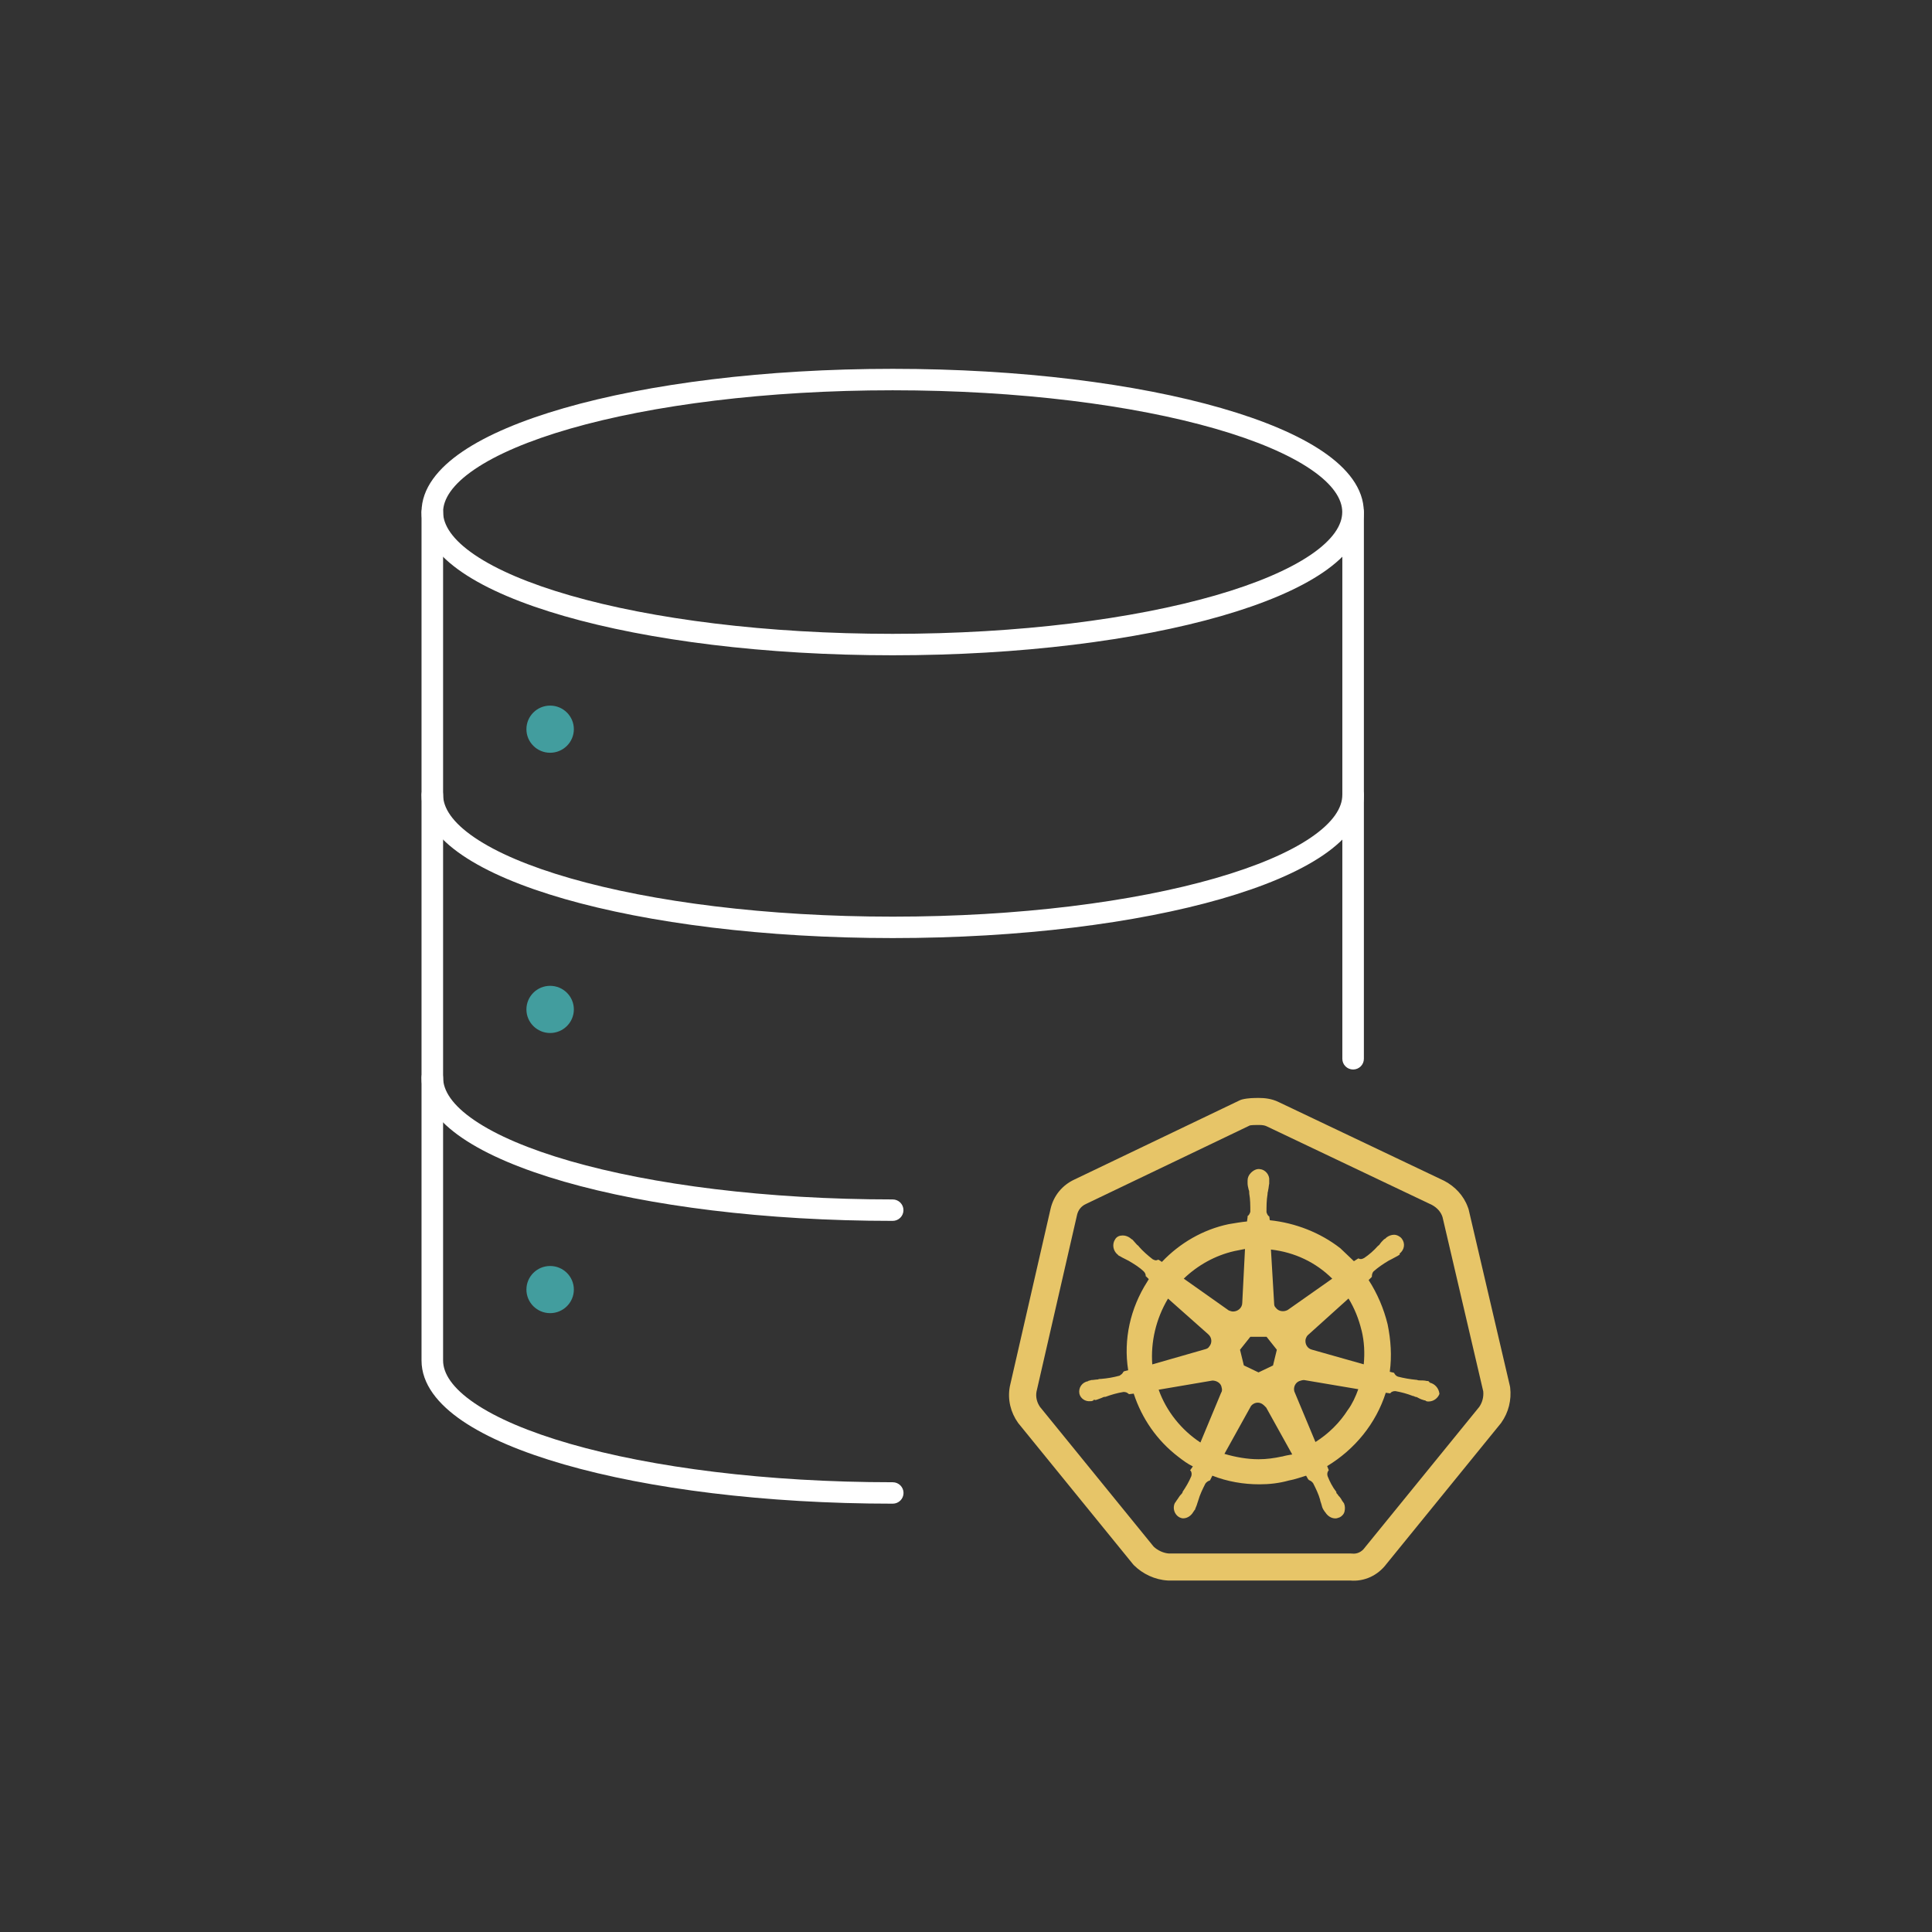 <svg width="110" height="110" viewBox="0 0 110 110" fill="none" xmlns="http://www.w3.org/2000/svg">
<rect x="0" y="0" width="110" height="110" fill="#333333" stroke="none"/>
<g clip-path="url(#clip0_4981_260)">
<path fill-rule="evenodd" clip-rule="evenodd" d="M71.659 62.513C71.668 62.513 71.678 62.513 71.687 62.513C71.99 62.513 72.403 62.55 72.8 62.746L82.212 67.223C82.222 67.228 82.232 67.233 82.241 67.238C82.831 67.549 83.335 68.065 83.574 68.735C83.594 68.781 83.611 68.828 83.622 68.878L85.968 78.917C85.974 78.945 85.979 78.973 85.983 79.001C86.065 79.705 85.894 80.417 85.473 81.008C85.464 81.021 85.454 81.035 85.443 81.047L78.938 89.047C78.454 89.69 77.693 90.062 76.867 89.988H66.53C66.516 89.988 66.502 89.987 66.488 89.987C65.762 89.947 65.062 89.616 64.563 89.12C64.543 89.101 64.525 89.081 64.508 89.059L57.992 81.047C57.982 81.035 57.972 81.021 57.962 81.008C57.542 80.417 57.36 79.689 57.493 78.955C57.495 78.943 57.497 78.931 57.5 78.92L59.817 68.816C59.995 68.061 60.494 67.475 61.163 67.162L70.578 62.651C70.626 62.627 70.677 62.609 70.729 62.596C71.071 62.513 71.426 62.513 71.659 62.513ZM71.165 64.076L61.831 68.549L61.824 68.552C61.571 68.67 61.392 68.88 61.324 69.165C61.324 69.165 61.324 69.166 61.324 69.167L59.013 79.242C58.963 79.538 59.032 79.838 59.212 80.102L65.683 88.057C65.922 88.283 66.248 88.428 66.554 88.45H76.906C76.934 88.45 76.962 88.451 76.99 88.454C77.253 88.483 77.514 88.375 77.702 88.121C77.709 88.111 77.717 88.102 77.724 88.092L84.223 80.102C84.4 79.844 84.479 79.536 84.45 79.219L82.133 69.301C82.131 69.295 82.129 69.289 82.127 69.283C82.042 69.014 81.832 68.767 81.528 68.603L72.127 64.131L72.115 64.125C72.022 64.079 71.881 64.051 71.687 64.051C71.459 64.051 71.296 64.054 71.165 64.076Z" fill="#E7C568"/>
<path d="M81.412 78.692C81.379 78.692 81.35 78.692 81.35 78.659C81.35 78.627 81.289 78.627 81.228 78.627C81.105 78.594 80.982 78.594 80.855 78.594C80.794 78.594 80.732 78.594 80.671 78.562H80.638C80.299 78.529 79.926 78.468 79.591 78.379C79.496 78.346 79.406 78.257 79.374 78.163L79.128 78.102C79.251 77.211 79.189 76.291 79.005 75.4C78.788 74.509 78.42 73.65 77.925 72.881L78.109 72.698V72.666C78.109 72.572 78.141 72.45 78.203 72.389C78.481 72.145 78.76 71.958 79.067 71.775C79.128 71.742 79.189 71.713 79.251 71.681C79.374 71.62 79.468 71.559 79.591 71.498C79.623 71.465 79.652 71.465 79.685 71.437C79.717 71.408 79.685 71.404 79.685 71.376C79.963 71.16 80.024 70.794 79.807 70.517C79.713 70.395 79.529 70.302 79.374 70.302C79.218 70.302 79.067 70.362 78.94 70.456L78.907 70.489C78.874 70.521 78.846 70.55 78.813 70.55C78.719 70.643 78.629 70.733 78.567 70.826C78.534 70.887 78.473 70.92 78.444 70.948C78.228 71.193 77.949 71.441 77.671 71.624C77.609 71.656 77.548 71.685 77.487 71.685C77.454 71.685 77.392 71.685 77.364 71.652H77.331L77.086 71.807C76.84 71.563 76.562 71.315 76.312 71.07C75.17 70.179 73.75 69.626 72.297 69.475L72.264 69.231V69.264C72.17 69.203 72.141 69.109 72.109 69.02C72.109 68.682 72.109 68.344 72.17 67.978V67.945C72.17 67.884 72.203 67.823 72.203 67.762C72.235 67.64 72.235 67.518 72.264 67.392V67.209C72.297 66.904 72.047 66.594 71.74 66.566C71.556 66.534 71.368 66.627 71.216 66.782C71.094 66.904 71.032 67.058 71.032 67.213V67.368C71.032 67.49 71.065 67.612 71.094 67.738C71.126 67.799 71.126 67.86 71.126 67.921V67.954C71.188 68.291 71.188 68.629 71.188 68.995C71.155 69.089 71.126 69.178 71.032 69.239V69.3L70.999 69.545C70.66 69.577 70.32 69.638 69.952 69.699C68.499 70.004 67.172 70.773 66.153 71.848L65.969 71.726H65.936C65.904 71.726 65.875 71.758 65.814 71.758C65.752 71.758 65.691 71.726 65.629 71.697C65.351 71.481 65.073 71.237 64.856 70.989C64.823 70.928 64.762 70.896 64.733 70.867C64.639 70.773 64.578 70.684 64.487 70.59C64.455 70.558 64.426 70.558 64.393 70.529C64.361 70.501 64.361 70.497 64.361 70.497C64.238 70.403 64.082 70.342 63.927 70.342C63.742 70.342 63.587 70.403 63.493 70.558C63.309 70.835 63.37 71.201 63.616 71.416C63.648 71.416 63.648 71.449 63.648 71.449C63.648 71.449 63.71 71.51 63.742 71.51C63.837 71.571 63.959 71.632 64.082 71.693C64.144 71.726 64.205 71.754 64.266 71.787C64.573 71.97 64.885 72.157 65.13 72.401C65.192 72.462 65.253 72.584 65.224 72.678V72.645L65.408 72.828C65.376 72.889 65.347 72.922 65.314 72.983C64.356 74.489 63.955 76.267 64.234 78.016L63.988 78.078C63.988 78.11 63.955 78.11 63.955 78.11C63.923 78.204 63.833 78.265 63.739 78.326C63.399 78.419 63.059 78.48 62.691 78.509C62.629 78.509 62.568 78.509 62.507 78.541C62.384 78.541 62.261 78.574 62.134 78.574C62.101 78.574 62.073 78.606 62.011 78.606C61.989 78.606 61.969 78.617 61.95 78.639C61.61 78.7 61.393 79.009 61.455 79.347C61.516 79.624 61.794 79.807 62.073 79.778C62.134 79.778 62.167 79.778 62.228 79.746C62.25 79.746 62.261 79.735 62.261 79.713C62.261 79.681 62.355 79.713 62.384 79.713C62.507 79.681 62.629 79.62 62.723 79.591C62.785 79.559 62.846 79.53 62.908 79.53H62.94C63.28 79.408 63.587 79.315 63.959 79.254H63.992C64.086 79.254 64.176 79.286 64.238 79.347C64.27 79.347 64.27 79.38 64.27 79.38L64.549 79.347C65.011 80.759 65.875 82.016 67.082 82.94C67.361 83.156 67.606 83.339 67.917 83.493L67.762 83.709C67.762 83.742 67.795 83.742 67.795 83.742C67.856 83.835 67.856 83.957 67.827 84.047C67.704 84.352 67.52 84.661 67.332 84.938V84.971C67.299 85.032 67.271 85.064 67.209 85.125C67.148 85.186 67.087 85.308 66.992 85.43C66.96 85.463 66.96 85.492 66.931 85.524C66.931 85.524 66.931 85.557 66.898 85.557C66.743 85.862 66.865 86.232 67.144 86.387C67.205 86.419 67.299 86.448 67.361 86.448C67.606 86.448 67.823 86.293 67.946 86.077C67.946 86.077 67.946 86.045 67.979 86.045C67.979 86.012 68.011 85.984 68.04 85.951C68.073 85.829 68.134 85.736 68.163 85.614L68.224 85.43C68.319 85.093 68.47 84.787 68.625 84.478C68.687 84.385 68.781 84.324 68.871 84.295C68.893 84.295 68.904 84.284 68.904 84.263L69.026 84.019C69.89 84.356 70.787 84.511 71.712 84.511C72.268 84.511 72.825 84.45 73.377 84.295C73.717 84.234 74.057 84.112 74.364 84.019L74.487 84.234C74.508 84.234 74.519 84.245 74.519 84.267C74.613 84.299 74.704 84.36 74.765 84.45C74.92 84.755 75.072 85.064 75.166 85.402V85.434L75.227 85.618C75.26 85.74 75.289 85.862 75.35 85.955C75.383 85.988 75.383 86.016 75.412 86.049C75.412 86.049 75.412 86.082 75.444 86.082C75.567 86.297 75.784 86.452 76.03 86.452C76.124 86.452 76.185 86.419 76.275 86.391C76.398 86.33 76.521 86.208 76.553 86.053C76.586 85.898 76.586 85.748 76.521 85.593C76.521 85.561 76.488 85.561 76.488 85.561C76.488 85.528 76.455 85.5 76.427 85.467C76.365 85.345 76.304 85.251 76.21 85.162C76.177 85.101 76.148 85.068 76.087 85.007V84.946C75.87 84.669 75.714 84.364 75.592 84.055C75.559 83.962 75.559 83.839 75.624 83.75C75.624 83.717 75.657 83.717 75.657 83.717L75.563 83.473C77.139 82.521 78.342 81.048 78.899 79.298L79.144 79.331C79.177 79.331 79.177 79.298 79.177 79.298C79.239 79.237 79.333 79.205 79.423 79.205H79.455C79.795 79.266 80.135 79.359 80.442 79.481H80.475C80.536 79.514 80.597 79.542 80.659 79.542C80.781 79.603 80.876 79.665 80.998 79.697C81.031 79.697 81.06 79.73 81.121 79.73C81.143 79.73 81.163 79.74 81.183 79.762C81.244 79.795 81.277 79.795 81.338 79.795C81.617 79.795 81.862 79.612 81.956 79.363C81.923 79.026 81.678 78.781 81.4 78.721L81.412 78.692ZM72.489 77.74L71.654 78.139L70.819 77.74L70.602 76.849L71.188 76.112H72.113L72.698 76.849L72.481 77.74H72.489ZM77.523 75.746C77.679 76.389 77.708 77.036 77.646 77.679L74.712 76.849C74.433 76.788 74.278 76.511 74.339 76.234C74.372 76.141 74.401 76.08 74.462 76.019L76.779 73.931C77.118 74.484 77.364 75.099 77.519 75.742L77.523 75.746ZM75.854 72.8L73.32 74.582C73.103 74.704 72.796 74.676 72.641 74.46C72.579 74.399 72.546 74.338 72.546 74.244L72.362 71.144C73.721 71.298 74.924 71.88 75.85 72.8H75.854ZM70.267 71.233L70.885 71.111L70.729 74.179C70.729 74.456 70.484 74.672 70.205 74.672C70.111 74.672 70.05 74.639 69.96 74.611L67.398 72.8C68.2 72.031 69.19 71.481 70.271 71.233H70.267ZM66.501 73.935L68.785 75.962C69.002 76.145 69.031 76.454 68.847 76.67C68.785 76.763 68.724 76.792 68.601 76.824L65.605 77.683C65.511 76.393 65.822 75.075 66.501 73.939V73.935ZM65.973 79.123L69.031 78.603C69.276 78.603 69.526 78.757 69.555 79.001C69.587 79.095 69.587 79.217 69.522 79.306L68.347 82.13C67.267 81.422 66.403 80.348 65.969 79.123H65.973ZM72.984 82.928C72.551 83.022 72.121 83.083 71.658 83.083C71.012 83.083 70.332 82.96 69.714 82.777L71.229 80.047C71.384 79.864 71.63 79.803 71.847 79.925C71.941 79.986 72.002 80.047 72.092 80.141L73.574 82.81C73.39 82.843 73.201 82.871 72.989 82.932L72.984 82.928ZM76.75 80.259C76.287 80.995 75.637 81.638 74.896 82.102L73.692 79.217C73.631 78.973 73.754 78.725 73.971 78.635C74.065 78.603 74.155 78.574 74.249 78.574L77.335 79.095C77.18 79.526 76.996 79.925 76.75 80.263V80.259Z" fill="#E7C568"/>
<path fill-rule="evenodd" clip-rule="evenodd" d="M27.02 26.722C25.75 27.586 25.228 28.419 25.228 29.154C25.228 29.89 25.75 30.723 27.02 31.587C28.271 32.438 30.121 33.229 32.462 33.903C37.136 35.248 43.628 36.088 50.825 36.088C58.022 36.088 64.515 35.248 69.189 33.903C71.53 33.229 73.379 32.438 74.63 31.587C75.9 30.723 76.422 29.89 76.422 29.154C76.422 28.419 75.9 27.586 74.63 26.722C73.379 25.871 71.53 25.08 69.189 24.406C64.515 23.061 58.022 22.221 50.825 22.221C43.628 22.221 37.136 23.061 32.462 24.406C30.121 25.08 28.271 25.871 27.02 26.722ZM32.12 23.234C36.933 21.848 43.546 21 50.825 21C58.104 21 64.717 21.848 69.53 23.234C71.932 23.925 73.921 24.76 75.323 25.714C76.706 26.655 77.65 27.807 77.65 29.154C77.65 30.502 76.706 31.654 75.323 32.595C73.921 33.549 71.932 34.384 69.53 35.075C64.717 36.461 58.104 37.309 50.825 37.309C43.546 37.309 36.933 36.461 32.12 35.075C29.718 34.384 27.729 33.549 26.327 32.595C24.945 31.654 24 30.502 24 29.154C24 27.807 24.945 26.655 26.327 25.714C27.729 24.76 29.718 23.925 32.12 23.234Z" fill="white"/>
<path fill-rule="evenodd" clip-rule="evenodd" d="M24.614 44.645C24.953 44.645 25.228 44.919 25.228 45.256C25.228 45.992 25.75 46.824 27.021 47.689C28.272 48.54 30.122 49.33 32.464 50.004C37.138 51.349 43.632 52.19 50.829 52.19C58.027 52.19 64.519 51.349 69.193 50.004C71.534 49.33 73.384 48.54 74.634 47.689C75.904 46.824 76.427 45.992 76.427 45.256C76.427 44.919 76.701 44.645 77.04 44.645C77.38 44.645 77.654 44.919 77.654 45.256C77.654 46.603 76.71 47.755 75.328 48.696C73.925 49.65 71.937 50.485 69.534 51.177C64.722 52.562 58.109 53.41 50.829 53.41C43.55 53.41 36.936 52.562 32.122 51.177C29.719 50.485 27.73 49.65 26.328 48.696C24.945 47.756 24 46.604 24 45.256C24 44.919 24.275 44.645 24.614 44.645Z" fill="white"/>
<path d="M32.673 41.517C32.673 42.257 32.067 42.859 31.322 42.859C30.577 42.859 29.972 42.257 29.972 41.517C29.972 40.776 30.577 40.174 31.322 40.174C32.067 40.174 32.673 40.776 32.673 41.517Z" fill="#429D9E"/>
<path d="M32.673 57.472C32.673 58.212 32.067 58.815 31.322 58.815C30.577 58.815 29.972 58.212 29.972 57.472C29.972 56.731 30.577 56.129 31.322 56.129C32.067 56.129 32.673 56.731 32.673 57.472Z" fill="#429D9E"/>
<path d="M32.673 73.422C32.673 74.163 32.067 74.765 31.322 74.765C30.577 74.765 29.972 74.163 29.972 73.422C29.972 72.682 30.577 72.08 31.322 72.08C32.067 72.08 32.673 72.682 32.673 73.422Z" fill="#429D9E"/>
<path fill-rule="evenodd" clip-rule="evenodd" d="M77.041 28.544C77.38 28.544 77.654 28.817 77.654 29.154V60.283C77.654 60.62 77.38 60.893 77.041 60.893C76.701 60.893 76.427 60.62 76.427 60.283V29.154C76.427 28.817 76.701 28.544 77.041 28.544Z" fill="white"/>
<path fill-rule="evenodd" clip-rule="evenodd" d="M24.614 60.747C24.953 60.747 25.228 61.02 25.228 61.357C25.228 62.093 25.75 62.926 27.02 63.79C28.271 64.641 30.121 65.432 32.462 66.106C37.135 67.451 43.628 68.291 50.825 68.291C51.164 68.291 51.439 68.564 51.439 68.902C51.439 69.239 51.164 69.512 50.825 69.512C43.546 69.512 36.933 68.664 32.12 67.278C29.718 66.587 27.729 65.752 26.327 64.798C24.945 63.857 24 62.705 24 61.357C24 61.02 24.275 60.747 24.614 60.747Z" fill="white"/>
<path fill-rule="evenodd" clip-rule="evenodd" d="M24.614 28.544C24.953 28.544 25.228 28.817 25.228 29.154V77.459C25.228 78.195 25.75 79.027 27.02 79.892C28.271 80.743 30.121 81.533 32.462 82.207C37.136 83.552 43.63 84.393 50.829 84.393C51.168 84.393 51.443 84.666 51.443 85.003C51.443 85.34 51.168 85.613 50.829 85.613C43.548 85.613 36.934 84.765 32.121 83.38C29.718 82.688 27.729 81.853 26.327 80.899C24.945 79.958 24 78.806 24 77.459V29.154C24 28.817 24.275 28.544 24.614 28.544Z" fill="white"/>
</g>
<defs>
<clipPath id="clip0_4981_260">
<rect width="62" height="69" fill="white" transform="translate(24 21)"/>
</clipPath>
</defs>
</svg>
